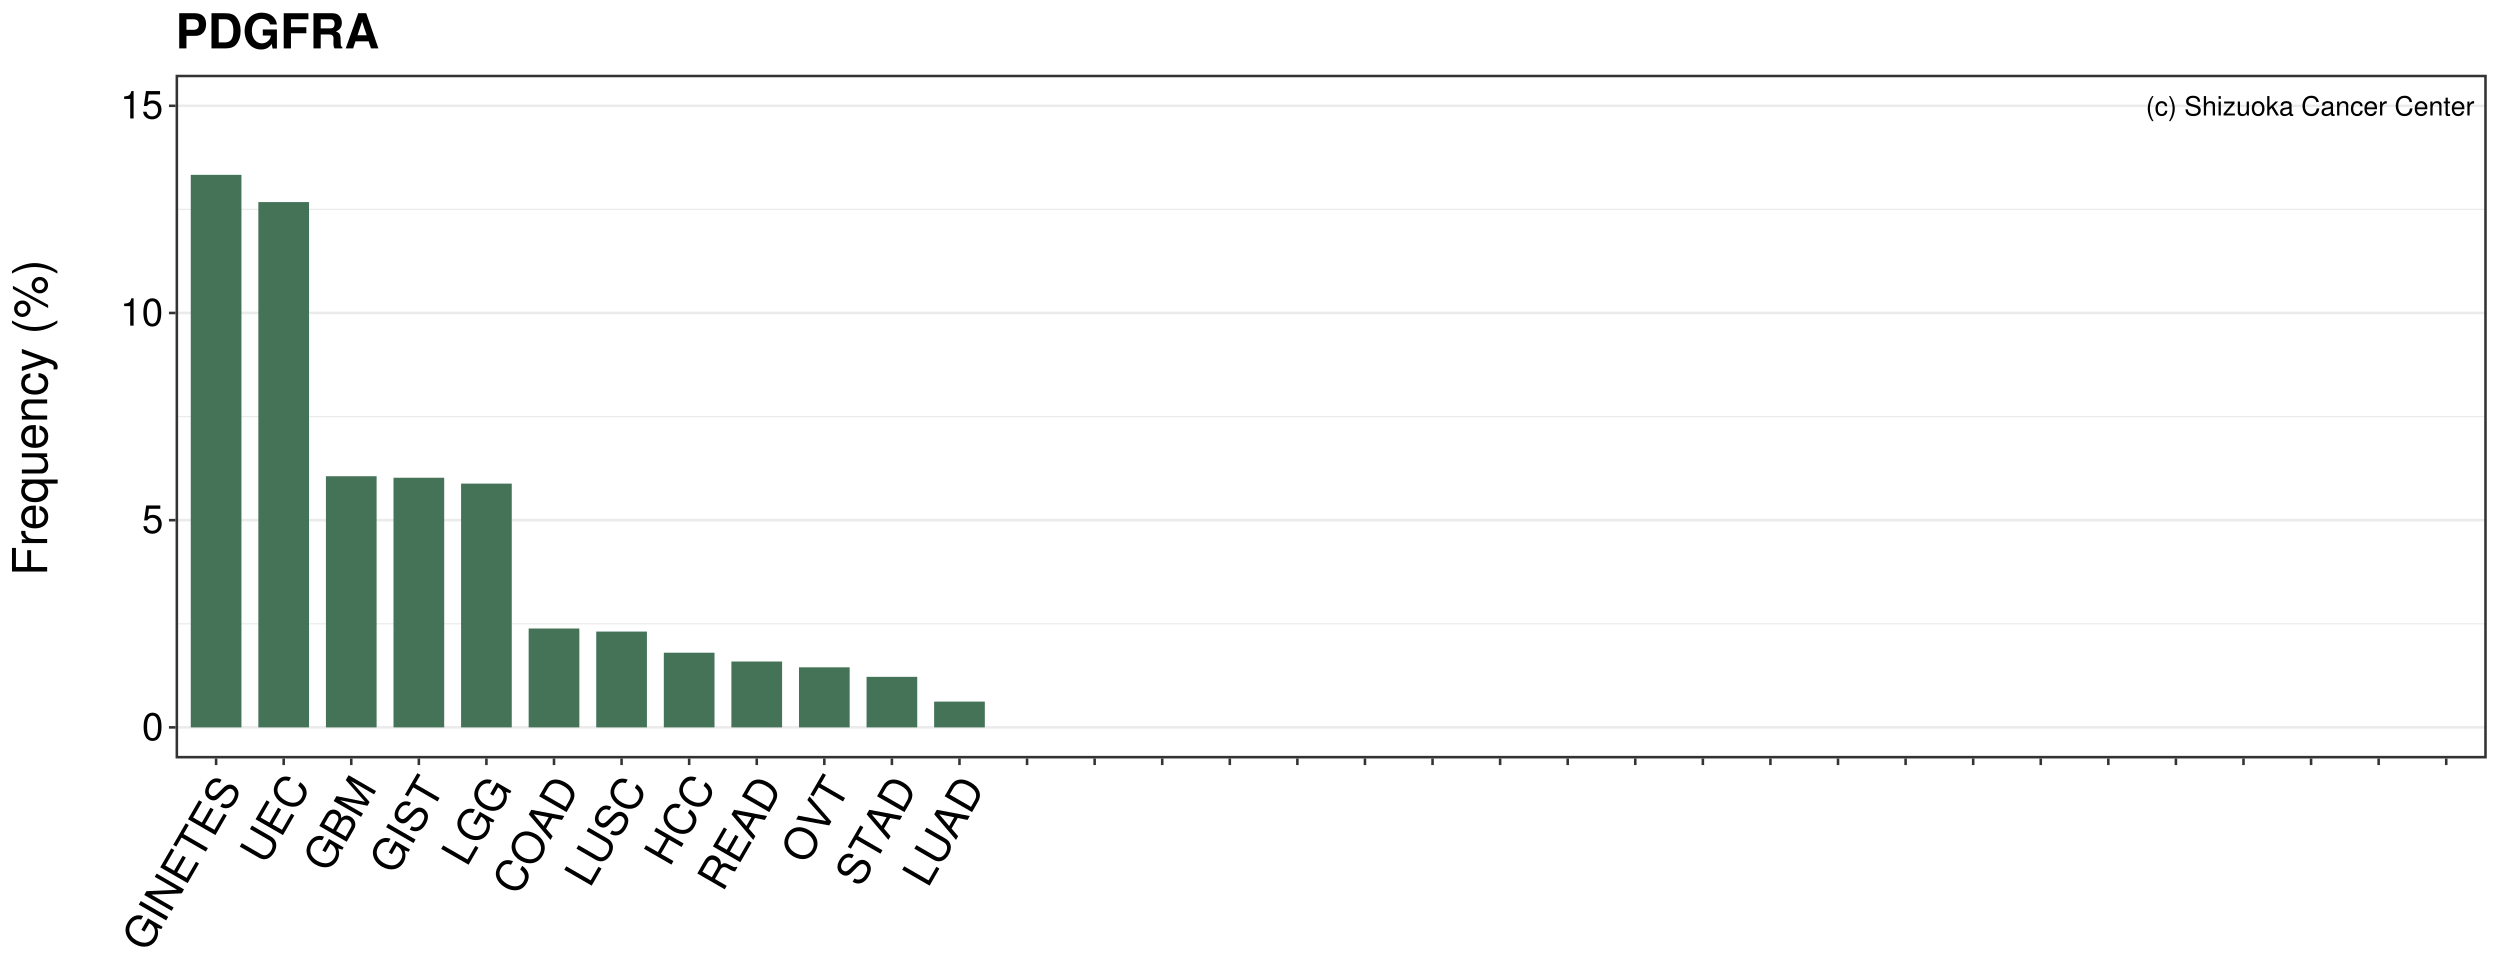 <?xml version="1.0" encoding="UTF-8"?>
<svg xmlns="http://www.w3.org/2000/svg" xmlns:xlink="http://www.w3.org/1999/xlink" width="1036pt" height="403pt" viewBox="0 0 1036 403" version="1.1">
<defs>
<g>
<symbol overflow="visible" id="glyph0-0">
<path style="stroke:none;" d=""/>
</symbol>
<symbol overflow="visible" id="glyph0-1">
<path style="stroke:none;" d="M 2.609 -8.047 C 1.5 -6.609 0.812 -4.594 0.812 -2.859 C 0.812 -1.109 1.5 0.891 2.609 2.344 L 3.219 2.344 C 2.25 0.766 1.703 -1.094 1.703 -2.859 C 1.703 -4.625 2.25 -6.484 3.219 -8.047 Z M 2.609 -8.047 "/>
</symbol>
<symbol overflow="visible" id="glyph0-2">
<path style="stroke:none;" d="M 5.203 -3.844 C 5.156 -4.406 5.031 -4.766 4.812 -5.094 C 4.422 -5.641 3.719 -5.953 2.922 -5.953 C 1.359 -5.953 0.344 -4.719 0.344 -2.797 C 0.344 -0.922 1.344 0.25 2.906 0.25 C 4.281 0.25 5.156 -0.578 5.266 -1.984 L 4.344 -1.984 C 4.188 -1.062 3.719 -0.594 2.922 -0.594 C 1.906 -0.594 1.297 -1.422 1.297 -2.797 C 1.297 -4.234 1.906 -5.109 2.906 -5.109 C 3.672 -5.109 4.172 -4.656 4.281 -3.844 Z M 5.203 -3.844 "/>
</symbol>
<symbol overflow="visible" id="glyph0-3">
<path style="stroke:none;" d="M 1.031 2.344 C 2.125 0.891 2.828 -1.109 2.828 -2.844 C 2.828 -4.594 2.125 -6.609 1.031 -8.047 L 0.422 -8.047 C 1.391 -6.469 1.938 -4.625 1.938 -2.844 C 1.938 -1.094 1.391 0.766 0.422 2.344 Z M 1.031 2.344 "/>
</symbol>
<symbol overflow="visible" id="glyph0-4">
<path style="stroke:none;" d=""/>
</symbol>
<symbol overflow="visible" id="glyph0-5">
<path style="stroke:none;" d="M 6.578 -5.688 C 6.578 -7.266 5.484 -8.188 3.641 -8.188 C 1.859 -8.188 0.766 -7.281 0.766 -5.828 C 0.766 -4.844 1.297 -4.219 2.359 -3.938 L 4.359 -3.406 C 5.375 -3.141 5.828 -2.734 5.828 -2.109 C 5.828 -1.672 5.594 -1.234 5.266 -1 C 4.938 -0.766 4.438 -0.656 3.781 -0.656 C 2.906 -0.656 2.312 -0.859 1.922 -1.328 C 1.625 -1.672 1.484 -2.062 1.5 -2.562 L 0.531 -2.562 C 0.547 -1.828 0.688 -1.344 1 -0.891 C 1.562 -0.141 2.484 0.25 3.719 0.25 C 4.672 0.25 5.453 0.031 5.969 -0.359 C 6.516 -0.797 6.859 -1.516 6.859 -2.203 C 6.859 -3.203 6.234 -3.938 5.141 -4.234 L 3.125 -4.766 C 2.156 -5.031 1.797 -5.344 1.797 -5.969 C 1.797 -6.781 2.516 -7.328 3.594 -7.328 C 4.875 -7.328 5.594 -6.734 5.609 -5.688 Z M 6.578 -5.688 "/>
</symbol>
<symbol overflow="visible" id="glyph0-6">
<path style="stroke:none;" d="M 0.766 -8.047 L 0.766 0 L 1.688 0 L 1.688 -3.188 C 1.688 -4.375 2.312 -5.141 3.266 -5.141 C 3.562 -5.141 3.859 -5.047 4.078 -4.875 C 4.344 -4.688 4.453 -4.422 4.453 -4.016 L 4.453 0 L 5.375 0 L 5.375 -4.375 C 5.375 -5.344 4.672 -5.953 3.547 -5.953 C 2.734 -5.953 2.234 -5.703 1.688 -5 L 1.688 -8.047 Z M 0.766 -8.047 "/>
</symbol>
<symbol overflow="visible" id="glyph0-7">
<path style="stroke:none;" d="M 1.656 -5.781 L 0.734 -5.781 L 0.734 0 L 1.656 0 Z M 1.656 -8.047 L 0.734 -8.047 L 0.734 -6.891 L 1.656 -6.891 Z M 1.656 -8.047 "/>
</symbol>
<symbol overflow="visible" id="glyph0-8">
<path style="stroke:none;" d="M 4.891 -5.781 L 0.578 -5.781 L 0.578 -4.984 L 3.797 -4.984 L 0.344 -0.828 L 0.344 0 L 5.047 0 L 5.047 -0.812 L 1.453 -0.812 L 4.891 -4.969 Z M 4.891 -5.781 "/>
</symbol>
<symbol overflow="visible" id="glyph0-9">
<path style="stroke:none;" d="M 5.328 0 L 5.328 -5.781 L 4.406 -5.781 L 4.406 -2.5 C 4.406 -1.328 3.797 -0.547 2.828 -0.547 C 2.094 -0.547 1.641 -1 1.641 -1.688 L 1.641 -5.781 L 0.719 -5.781 L 0.719 -1.328 C 0.719 -0.359 1.438 0.25 2.562 0.25 C 3.406 0.25 3.953 -0.047 4.5 -0.812 L 4.5 0 Z M 5.328 0 "/>
</symbol>
<symbol overflow="visible" id="glyph0-10">
<path style="stroke:none;" d="M 3 -5.953 C 1.375 -5.953 0.391 -4.797 0.391 -2.844 C 0.391 -0.906 1.375 0.25 3.016 0.25 C 4.641 0.25 5.641 -0.906 5.641 -2.812 C 5.641 -4.812 4.672 -5.953 3 -5.953 Z M 3.016 -5.109 C 4.047 -5.109 4.672 -4.25 4.672 -2.812 C 4.672 -1.453 4.031 -0.594 3.016 -0.594 C 1.984 -0.594 1.359 -1.453 1.359 -2.844 C 1.359 -4.234 1.984 -5.109 3.016 -5.109 Z M 3.016 -5.109 "/>
</symbol>
<symbol overflow="visible" id="glyph0-11">
<path style="stroke:none;" d="M 1.562 -8.047 L 0.641 -8.047 L 0.641 0 L 1.562 0 L 1.562 -2.25 L 2.453 -3.141 L 4.406 0 L 5.547 0 L 3.188 -3.797 L 5.188 -5.781 L 4.016 -5.781 L 1.562 -3.344 Z M 1.562 -8.047 "/>
</symbol>
<symbol overflow="visible" id="glyph0-12">
<path style="stroke:none;" d="M 5.906 -0.547 C 5.812 -0.516 5.766 -0.516 5.719 -0.516 C 5.391 -0.516 5.219 -0.688 5.219 -0.969 L 5.219 -4.375 C 5.219 -5.406 4.469 -5.953 3.031 -5.953 C 2.203 -5.953 1.5 -5.719 1.109 -5.281 C 0.844 -4.984 0.734 -4.656 0.719 -4.078 L 1.641 -4.078 C 1.719 -4.781 2.141 -5.109 3 -5.109 C 3.828 -5.109 4.297 -4.797 4.297 -4.234 L 4.297 -4 C 4.297 -3.609 4.062 -3.453 3.344 -3.359 C 2.031 -3.188 1.828 -3.141 1.484 -3 C 0.812 -2.734 0.469 -2.203 0.469 -1.453 C 0.469 -0.406 1.188 0.25 2.359 0.25 C 3.094 0.25 3.672 0 4.328 -0.594 C 4.391 -0.016 4.688 0.25 5.281 0.25 C 5.469 0.25 5.609 0.234 5.906 0.156 Z M 4.297 -1.828 C 4.297 -1.516 4.203 -1.328 3.938 -1.078 C 3.562 -0.734 3.109 -0.547 2.562 -0.547 C 1.844 -0.547 1.422 -0.891 1.422 -1.484 C 1.422 -2.094 1.828 -2.391 2.812 -2.547 C 3.797 -2.672 3.984 -2.719 4.297 -2.859 Z M 4.297 -1.828 "/>
</symbol>
<symbol overflow="visible" id="glyph0-13">
<path style="stroke:none;" d="M 7.312 -5.562 C 7 -7.328 5.969 -8.188 4.203 -8.188 C 3.125 -8.188 2.25 -7.844 1.656 -7.188 C 0.922 -6.391 0.531 -5.234 0.531 -3.938 C 0.531 -2.609 0.938 -1.469 1.703 -0.688 C 2.312 -0.047 3.109 0.25 4.172 0.25 C 6.125 0.25 7.234 -0.812 7.484 -2.938 L 6.422 -2.938 C 6.328 -2.391 6.219 -2.016 6.047 -1.688 C 5.719 -1.031 5.031 -0.656 4.172 -0.656 C 2.578 -0.656 1.562 -1.938 1.562 -3.938 C 1.562 -6.016 2.531 -7.281 4.094 -7.281 C 4.734 -7.281 5.344 -7.078 5.672 -6.766 C 5.969 -6.5 6.141 -6.156 6.266 -5.562 Z M 7.312 -5.562 "/>
</symbol>
<symbol overflow="visible" id="glyph0-14">
<path style="stroke:none;" d="M 0.766 -5.781 L 0.766 0 L 1.703 0 L 1.703 -3.188 C 1.703 -4.375 2.312 -5.141 3.266 -5.141 C 4 -5.141 4.469 -4.703 4.469 -4.016 L 4.469 0 L 5.375 0 L 5.375 -4.375 C 5.375 -5.328 4.656 -5.953 3.547 -5.953 C 2.688 -5.953 2.125 -5.625 1.625 -4.812 L 1.625 -5.781 Z M 0.766 -5.781 "/>
</symbol>
<symbol overflow="visible" id="glyph0-15">
<path style="stroke:none;" d="M 5.672 -2.578 C 5.672 -3.469 5.594 -4 5.438 -4.438 C 5.062 -5.375 4.172 -5.953 3.094 -5.953 C 1.484 -5.953 0.438 -4.719 0.438 -2.812 C 0.438 -0.922 1.453 0.25 3.078 0.25 C 4.391 0.25 5.312 -0.5 5.547 -1.75 L 4.625 -1.75 C 4.359 -1 3.844 -0.594 3.109 -0.594 C 2.516 -0.594 2.016 -0.859 1.719 -1.344 C 1.484 -1.672 1.406 -2.016 1.406 -2.578 Z M 1.422 -3.344 C 1.5 -4.406 2.156 -5.109 3.078 -5.109 C 3.984 -5.109 4.688 -4.359 4.688 -3.406 C 4.688 -3.375 4.688 -3.359 4.672 -3.344 Z M 1.422 -3.344 "/>
</symbol>
<symbol overflow="visible" id="glyph0-16">
<path style="stroke:none;" d="M 0.766 -5.781 L 0.766 0 L 1.688 0 L 1.688 -3 C 1.688 -3.828 1.906 -4.375 2.344 -4.688 C 2.625 -4.906 2.906 -4.969 3.547 -4.984 L 3.547 -5.922 C 3.391 -5.938 3.312 -5.953 3.188 -5.953 C 2.594 -5.953 2.141 -5.594 1.609 -4.734 L 1.609 -5.781 Z M 0.766 -5.781 "/>
</symbol>
<symbol overflow="visible" id="glyph0-17">
<path style="stroke:none;" d="M 2.812 -5.781 L 1.859 -5.781 L 1.859 -7.375 L 0.938 -7.375 L 0.938 -5.781 L 0.156 -5.781 L 0.156 -5.031 L 0.938 -5.031 L 0.938 -0.656 C 0.938 -0.078 1.344 0.25 2.062 0.25 C 2.281 0.25 2.5 0.234 2.812 0.172 L 2.812 -0.594 C 2.688 -0.562 2.547 -0.547 2.359 -0.547 C 1.969 -0.547 1.859 -0.656 1.859 -1.078 L 1.859 -5.031 L 2.812 -5.031 Z M 2.812 -5.781 "/>
</symbol>
<symbol overflow="visible" id="glyph1-0">
<path style="stroke:none;" d=""/>
</symbol>
<symbol overflow="visible" id="glyph1-1">
<path style="stroke:none;" d="M 4.406 -11.344 C 3.344 -11.344 2.391 -10.875 1.797 -10.094 C 1.062 -9.109 0.688 -7.578 0.688 -5.484 C 0.688 -1.656 1.969 0.375 4.406 0.375 C 6.797 0.375 8.109 -1.656 8.109 -5.391 C 8.109 -7.594 7.766 -9.078 7.016 -10.094 C 6.422 -10.891 5.469 -11.344 4.406 -11.344 Z M 4.406 -10.094 C 5.922 -10.094 6.672 -8.562 6.672 -5.516 C 6.672 -2.297 5.938 -0.797 4.375 -0.797 C 2.875 -0.797 2.125 -2.375 2.125 -5.469 C 2.125 -8.578 2.875 -10.094 4.406 -10.094 Z M 4.406 -10.094 "/>
</symbol>
<symbol overflow="visible" id="glyph1-2">
<path style="stroke:none;" d="M 7.609 -11.344 L 1.766 -11.344 L 0.906 -5.172 L 2.203 -5.172 C 2.859 -5.953 3.406 -6.219 4.281 -6.219 C 5.812 -6.219 6.766 -5.188 6.766 -3.5 C 6.766 -1.875 5.828 -0.875 4.281 -0.875 C 3.062 -0.875 2.297 -1.5 1.969 -2.781 L 0.562 -2.781 C 0.75 -1.859 0.906 -1.406 1.25 -0.984 C 1.891 -0.125 3.047 0.375 4.312 0.375 C 6.609 0.375 8.203 -1.297 8.203 -3.703 C 8.203 -5.938 6.719 -7.469 4.547 -7.469 C 3.75 -7.469 3.109 -7.266 2.453 -6.781 L 2.891 -9.953 L 7.609 -9.953 Z M 7.609 -11.344 "/>
</symbol>
<symbol overflow="visible" id="glyph1-3">
<path style="stroke:none;" d="M 4.141 -8.078 L 4.141 0 L 5.547 0 L 5.547 -11.344 L 4.625 -11.344 C 4.125 -9.594 3.812 -9.359 1.625 -9.094 L 1.625 -8.078 Z M 4.141 -8.078 "/>
</symbol>
<symbol overflow="visible" id="glyph2-0">
<path style="stroke:none;" d=""/>
</symbol>
<symbol overflow="visible" id="glyph2-1">
<path style="stroke:none;" d="M 0.375 -14.531 L -2.359 -9.781 L -1.062 -9.047 L 0.922 -12.5 L 1.234 -12.312 C 3.266 -11.141 3.859 -8.812 2.656 -6.734 C 2 -5.578 0.969 -4.781 -0.125 -4.547 C -1.375 -4.25 -3 -4.594 -4.406 -5.406 C -7.203 -7.016 -8.109 -9.656 -6.719 -12.062 C -5.719 -13.797 -4.109 -14.531 -2.484 -14 L -1.625 -15.469 C -4.172 -16.391 -6.516 -15.406 -8.016 -12.812 C -8.812 -11.422 -9.094 -10.094 -8.859 -8.797 C -8.531 -6.844 -7.203 -5.078 -5.156 -3.906 C -1.656 -1.891 2 -2.625 3.766 -5.688 C 4.656 -7.234 4.797 -8.797 4.188 -10.609 L 5.922 -10.094 L 6.453 -11.016 Z M 0.375 -14.531 "/>
</symbol>
<symbol overflow="visible" id="glyph2-2">
<path style="stroke:none;" d="M -9.609 -9.578 L -10.453 -8.125 L 0.906 -1.562 L 1.75 -3.016 Z M -9.609 -9.578 "/>
</symbol>
<symbol overflow="visible" id="glyph2-3">
<path style="stroke:none;" d="M -5.547 -16.625 L -6.328 -15.266 L 2.969 -9.906 L -9.766 -9.328 L -10.672 -7.75 L 0.688 -1.188 L 1.484 -2.562 L -7.734 -7.891 L 4.875 -8.438 L 5.812 -10.062 Z M -5.547 -16.625 "/>
</symbol>
<symbol overflow="visible" id="glyph2-4">
<path style="stroke:none;" d="M -3.516 -5.844 L 0.047 -12.016 L -1.234 -12.766 L -4.797 -6.594 L -8.422 -8.688 L -4.719 -15.094 L -6 -15.828 L -10.547 -7.969 L 0.812 -1.406 L 5.516 -9.547 L 4.25 -10.281 L 0.391 -3.594 Z M -3.516 -5.844 "/>
</symbol>
<symbol overflow="visible" id="glyph2-5">
<path style="stroke:none;" d="M -6.891 -11.344 L -4.734 -15.062 L -6.016 -15.797 L -11.172 -6.891 L -9.891 -6.156 L -7.719 -9.906 L 2.359 -4.078 L 3.188 -5.516 Z M -6.891 -11.344 "/>
</symbol>
<symbol overflow="visible" id="glyph2-6">
<path style="stroke:none;" d="M -2.656 -13.938 C -4.891 -15.188 -7.078 -14.422 -8.594 -11.797 C -10.031 -9.312 -9.625 -7.031 -7.578 -5.844 C -6.188 -5.047 -4.891 -5.266 -3.641 -6.531 L -1.266 -8.922 C -0.062 -10.141 0.875 -10.469 1.766 -9.953 C 2.375 -9.609 2.812 -8.922 2.875 -8.234 C 2.938 -7.609 2.688 -6.781 2.156 -5.859 C 1.453 -4.625 0.672 -3.969 -0.312 -3.781 C -1.047 -3.656 -1.688 -3.797 -2.375 -4.219 L -3.172 -2.844 C -2.141 -2.234 -1.312 -2.047 -0.438 -2.156 C 1.062 -2.312 2.391 -3.297 3.391 -5.031 C 4.172 -6.391 4.5 -7.672 4.359 -8.734 C 4.188 -9.859 3.453 -10.906 2.484 -11.469 C 1.078 -12.281 -0.453 -12.016 -1.766 -10.719 L -4.188 -8.297 C -5.344 -7.156 -6.078 -6.906 -6.953 -7.406 C -8.094 -8.078 -8.281 -9.531 -7.406 -11.062 C -6.359 -12.859 -4.953 -13.406 -3.453 -12.562 Z M -2.656 -13.938 "/>
</symbol>
<symbol overflow="visible" id="glyph2-7">
<path style="stroke:none;" d="M -6.391 -15.172 L 1.578 -10.562 C 3.109 -9.688 3.406 -8.031 2.359 -6.203 C 1.875 -5.359 1.266 -4.797 0.562 -4.469 C -0.188 -4.172 -0.922 -4.25 -1.781 -4.734 L -9.75 -9.344 L -10.594 -7.891 L -2.625 -3.281 C -0.297 -1.953 2.078 -2.781 3.641 -5.469 C 5.172 -8.125 4.703 -10.688 2.422 -12 L -5.547 -16.609 Z M -6.391 -15.172 "/>
</symbol>
<symbol overflow="visible" id="glyph2-8">
<path style="stroke:none;" d="M -1.859 -14.859 C -4.641 -15.828 -6.688 -15.109 -8.125 -12.609 C -9.016 -11.078 -9.219 -9.578 -8.781 -8.203 C -8.25 -6.516 -6.953 -5.016 -5.109 -3.953 C -3.25 -2.875 -1.297 -2.531 0.438 -2.953 C 1.828 -3.328 2.906 -4.188 3.75 -5.672 C 5.359 -8.438 4.766 -10.875 1.953 -12.938 L 1.094 -11.438 C 1.781 -10.891 2.234 -10.422 2.562 -9.906 C 3.219 -8.922 3.188 -7.641 2.484 -6.422 C 1.172 -4.156 -1.469 -3.766 -4.297 -5.406 C -7.219 -7.094 -8.203 -9.516 -6.938 -11.703 C -6.406 -12.625 -5.625 -13.312 -4.922 -13.531 C -4.281 -13.734 -3.672 -13.688 -2.719 -13.375 Z M -1.859 -14.859 "/>
</symbol>
<symbol overflow="visible" id="glyph2-9">
<path style="stroke:none;" d="M 0.719 -1.234 L 3.672 -6.359 C 4.297 -7.438 4.453 -8.406 4.156 -9.391 C 3.891 -10.297 3.25 -11.078 2.359 -11.594 C 1 -12.391 -0.188 -12.234 -1.609 -11.094 C -1.469 -12.422 -2 -13.453 -3.156 -14.125 C -3.984 -14.594 -4.906 -14.703 -5.766 -14.422 C -6.656 -14.141 -7.344 -13.5 -7.984 -12.406 L -10.641 -7.797 Z M -4.922 -6.406 L -8.531 -8.5 L -6.906 -11.328 C -6.438 -12.125 -6.062 -12.516 -5.547 -12.734 C -5 -12.953 -4.422 -12.906 -3.797 -12.547 C -3.188 -12.203 -2.828 -11.703 -2.75 -11.109 C -2.672 -10.547 -2.828 -10.031 -3.297 -9.234 Z M 0.281 -3.406 L -3.656 -5.672 L -1.609 -9.219 C -1.203 -9.922 -0.75 -10.297 -0.172 -10.406 C 0.375 -10.562 1 -10.453 1.562 -10.125 C 2.109 -9.812 2.5 -9.344 2.641 -8.781 C 2.812 -8.234 2.734 -7.656 2.328 -6.953 Z M 0.281 -3.406 "/>
</symbol>
<symbol overflow="visible" id="glyph2-10">
<path style="stroke:none;" d="M 4.219 -7.297 L -3.469 -15.984 L 6.062 -10.484 L 6.859 -11.859 L -4.5 -18.422 L -5.672 -16.406 L 2.312 -7.391 L -9.516 -9.75 L -10.688 -7.719 L 0.672 -1.156 L 1.469 -2.547 L -8.062 -8.047 L 3.328 -5.766 Z M 4.219 -7.297 "/>
</symbol>
<symbol overflow="visible" id="glyph2-11">
<path style="stroke:none;" d="M -9.797 -9.25 L -10.641 -7.812 L 0.719 -1.25 L 4.797 -8.312 L 3.531 -9.047 L 0.297 -3.422 Z M -9.797 -9.25 "/>
</symbol>
<symbol overflow="visible" id="glyph2-12">
<path style="stroke:none;" d="M -8.062 -12.734 C -9.938 -9.469 -8.797 -5.875 -5.266 -3.828 C -1.703 -1.781 1.984 -2.594 3.875 -5.875 C 4.672 -7.25 4.953 -8.734 4.703 -10.094 C 4.391 -11.938 3.031 -13.672 1.188 -14.75 C -2.469 -16.859 -6.125 -16.078 -8.062 -12.734 Z M -6.766 -12 C -5.344 -14.469 -2.562 -14.984 0.312 -13.328 C 3.062 -11.734 3.984 -9.016 2.594 -6.609 C 1.203 -4.203 -1.594 -3.656 -4.422 -5.281 C -7.219 -6.906 -8.141 -9.609 -6.766 -12 Z M -6.766 -12 "/>
</symbol>
<symbol overflow="visible" id="glyph2-13">
<path style="stroke:none;" d="M 0.859 -9.359 L 4.938 -8.547 L 5.875 -10.172 L -7.781 -12.75 L -8.859 -10.875 L 0.156 -0.266 L 1.047 -1.812 L -1.672 -4.969 Z M -0.594 -9.656 L -2.672 -6.047 L -6.781 -10.906 Z M -0.594 -9.656 "/>
</symbol>
<symbol overflow="visible" id="glyph2-14">
<path style="stroke:none;" d="M 0.812 -1.391 L 3.328 -5.766 C 4.984 -8.641 3.844 -11.641 0.312 -13.672 C -3.219 -15.719 -6.359 -15.203 -8.031 -12.328 L -10.547 -7.953 Z M 0.375 -3.578 L -8.438 -8.672 L -6.891 -11.344 C -5.594 -13.594 -3.406 -13.891 -0.5 -12.219 C 2.375 -10.562 3.219 -8.5 1.922 -6.25 Z M 0.375 -3.578 "/>
</symbol>
<symbol overflow="visible" id="glyph2-15">
<path style="stroke:none;" d="M -0.203 -11.578 L 4.969 -8.594 L 5.797 -10.047 L -5.562 -16.609 L -6.391 -15.156 L -1.484 -12.328 L -4.859 -6.484 L -9.766 -9.312 L -10.609 -7.859 L 0.75 -1.297 L 1.594 -2.766 L -3.578 -5.75 Z M -0.203 -11.578 "/>
</symbol>
<symbol overflow="visible" id="glyph2-16">
<path style="stroke:none;" d="M -3.219 -5.719 L -1.047 -9.469 C -0.312 -10.75 0.641 -10.984 2.047 -10.172 L 3.047 -9.578 C 3.75 -9.172 4.516 -8.906 5.094 -8.828 L 6.109 -10.578 L 5.75 -10.781 C 5.062 -10.469 4.594 -10.594 3.062 -11.438 C 1.188 -12.484 0.438 -12.516 -0.781 -11.594 C -0.672 -13.25 -1.172 -14.219 -2.469 -14.969 C -4.422 -16.094 -6.203 -15.484 -7.5 -13.25 L -10.516 -8.016 L 0.844 -1.453 L 1.672 -2.891 Z M -4.5 -6.453 L -8.406 -8.719 L -6.375 -12.234 C -5.906 -13.047 -5.516 -13.438 -5 -13.609 C -4.453 -13.828 -3.828 -13.734 -3.141 -13.328 C -1.797 -12.562 -1.578 -11.516 -2.469 -9.969 Z M -4.5 -6.453 "/>
</symbol>
<symbol overflow="visible" id="glyph2-17">
<path style="stroke:none;" d="M 3.531 -6.109 L -5.547 -16.609 L -6.438 -15.078 L 1.344 -6.375 L -10.188 -8.594 L -11.078 -7.031 L 2.625 -4.547 Z M 3.531 -6.109 "/>
</symbol>
<symbol overflow="visible" id="glyph3-0">
<path style="stroke:none;" d=""/>
</symbol>
<symbol overflow="visible" id="glyph3-1">
<path style="stroke:none;" d="M -6.641 -3.656 L -6.641 -10.625 L -8.281 -10.625 L -8.281 -3.656 L -12.938 -3.656 L -12.938 -11.578 L -14.578 -11.578 L -14.578 -1.797 L 0 -1.797 L 0 -3.656 Z M -6.641 -3.656 "/>
</symbol>
<symbol overflow="visible" id="glyph3-2">
<path style="stroke:none;" d="M -10.484 -1.375 L 0 -1.375 L 0 -3.062 L -5.438 -3.062 C -6.938 -3.062 -7.922 -3.438 -8.5 -4.234 C -8.875 -4.766 -9 -5.266 -9.016 -6.422 L -10.719 -6.422 C -10.766 -6.141 -10.781 -6 -10.781 -5.781 C -10.781 -4.703 -10.141 -3.875 -8.578 -2.922 L -10.484 -2.922 Z M -10.484 -1.375 "/>
</symbol>
<symbol overflow="visible" id="glyph3-3">
<path style="stroke:none;" d="M -4.688 -10.266 C -6.281 -10.266 -7.234 -10.141 -8.016 -9.844 C -9.734 -9.156 -10.781 -7.562 -10.781 -5.594 C -10.781 -2.688 -8.547 -0.797 -5.094 -0.797 C -1.656 -0.797 0.453 -2.625 0.453 -5.562 C 0.453 -7.953 -0.906 -9.625 -3.188 -10.047 L -3.188 -8.359 C -1.797 -7.906 -1.078 -6.953 -1.078 -5.625 C -1.078 -4.562 -1.562 -3.656 -2.438 -3.094 C -3.047 -2.703 -3.641 -2.562 -4.688 -2.547 Z M -6.047 -2.578 C -7.984 -2.719 -9.234 -3.906 -9.234 -5.578 C -9.234 -7.219 -7.875 -8.484 -6.156 -8.484 C -6.125 -8.484 -6.078 -8.484 -6.047 -8.453 Z M -6.047 -2.578 "/>
</symbol>
<symbol overflow="visible" id="glyph3-4">
<path style="stroke:none;" d="M 4.359 -9.906 L -10.484 -9.906 L -10.484 -8.422 L -9.078 -8.422 C -10.188 -7.641 -10.781 -6.453 -10.781 -5.078 C -10.781 -2.312 -8.516 -0.516 -5.047 -0.516 C -1.641 -0.516 0.453 -2.234 0.453 -5 C 0.453 -6.453 -0.062 -7.453 -1.203 -8.234 L 4.359 -8.234 Z M -9.219 -5.312 C -9.219 -7.094 -7.625 -8.234 -5.094 -8.234 C -2.703 -8.234 -1.094 -7.078 -1.094 -5.312 C -1.094 -3.484 -2.719 -2.266 -5.156 -2.266 C -7.578 -2.266 -9.219 -3.484 -9.219 -5.312 Z M -9.219 -5.312 "/>
</symbol>
<symbol overflow="visible" id="glyph3-5">
<path style="stroke:none;" d="M 0 -9.641 L -10.484 -9.641 L -10.484 -7.984 L -4.547 -7.984 C -2.406 -7.984 -1 -6.859 -1 -5.125 C -1 -3.797 -1.797 -2.953 -3.062 -2.953 L -10.484 -2.953 L -10.484 -1.297 L -2.406 -1.297 C -0.656 -1.297 0.453 -2.594 0.453 -4.641 C 0.453 -6.188 -0.078 -7.156 -1.453 -8.141 L 0 -8.141 Z M 0 -9.641 "/>
</symbol>
<symbol overflow="visible" id="glyph3-6">
<path style="stroke:none;" d="M -10.484 -1.406 L 0 -1.406 L 0 -3.078 L -5.781 -3.078 C -7.922 -3.078 -9.312 -4.203 -9.312 -5.922 C -9.312 -7.234 -8.516 -8.078 -7.266 -8.078 L 0 -8.078 L 0 -9.734 L -7.922 -9.734 C -9.656 -9.734 -10.781 -8.438 -10.781 -6.422 C -10.781 -4.859 -10.188 -3.859 -8.719 -2.938 L -10.484 -2.938 Z M -10.484 -1.406 "/>
</symbol>
<symbol overflow="visible" id="glyph3-7">
<path style="stroke:none;" d="M -6.953 -9.422 C -7.984 -9.344 -8.641 -9.125 -9.219 -8.719 C -10.203 -8 -10.781 -6.734 -10.781 -5.281 C -10.781 -2.453 -8.547 -0.625 -5.062 -0.625 C -1.688 -0.625 0.453 -2.422 0.453 -5.266 C 0.453 -7.766 -1.047 -9.344 -3.594 -9.547 L -3.594 -7.859 C -1.922 -7.578 -1.078 -6.719 -1.078 -5.297 C -1.078 -3.453 -2.578 -2.359 -5.062 -2.359 C -7.688 -2.359 -9.234 -3.438 -9.234 -5.266 C -9.234 -6.656 -8.422 -7.547 -6.953 -7.734 Z M -6.953 -9.422 "/>
</symbol>
<symbol overflow="visible" id="glyph3-8">
<path style="stroke:none;" d="M -10.484 -7.766 L -2.312 -4.859 L -10.484 -2.188 L -10.484 -0.406 L 0.047 -3.938 L 1.703 -3.297 C 2.438 -3.047 2.719 -2.656 2.719 -1.953 C 2.719 -1.719 2.688 -1.438 2.594 -1.078 L 4.094 -1.078 C 4.281 -1.422 4.359 -1.766 4.359 -2.203 C 4.359 -2.734 4.188 -3.312 3.859 -3.766 C 3.484 -4.281 3.047 -4.578 2.203 -4.906 L -10.484 -9.562 Z M -10.484 -7.766 "/>
</symbol>
<symbol overflow="visible" id="glyph3-9">
<path style="stroke:none;" d=""/>
</symbol>
<symbol overflow="visible" id="glyph3-10">
<path style="stroke:none;" d="M -14.578 -4.719 C -11.953 -2.719 -8.312 -1.453 -5.188 -1.453 C -2.016 -1.453 1.625 -2.719 4.234 -4.719 L 4.234 -5.812 C 1.375 -4.062 -1.984 -3.078 -5.188 -3.078 C -8.359 -3.078 -11.734 -4.062 -14.578 -5.812 Z M -14.578 -4.719 "/>
</symbol>
<symbol overflow="visible" id="glyph3-11">
<path style="stroke:none;" d="M -13.703 -3.984 C -13.703 -2.125 -12.156 -0.578 -10.281 -0.578 C -8.406 -0.578 -6.859 -2.125 -6.859 -4 C -6.859 -5.859 -8.406 -7.406 -10.234 -7.406 C -12.188 -7.406 -13.703 -5.906 -13.703 -3.984 Z M -12.297 -3.984 C -12.297 -5.125 -11.406 -6.016 -10.266 -6.016 C -9.156 -6.016 -8.266 -5.094 -8.266 -4 C -8.266 -2.875 -9.188 -1.953 -10.281 -1.953 C -11.406 -1.953 -12.297 -2.875 -12.297 -3.984 Z M -14.188 -12.188 L 0.406 -4.281 L 0.406 -5.594 L -14.188 -13.5 Z M -6.438 -13.766 C -6.438 -11.906 -4.906 -10.359 -3.047 -10.359 C -1.156 -10.359 0.375 -11.906 0.375 -13.781 C 0.375 -15.625 -1.156 -17.188 -3 -17.188 C -4.922 -17.188 -6.438 -15.688 -6.438 -13.766 Z M -5.047 -13.766 C -5.047 -14.906 -4.141 -15.797 -3 -15.797 C -1.922 -15.797 -1.016 -14.875 -1.016 -13.781 C -1.016 -12.656 -1.922 -11.734 -3.047 -11.734 C -4.141 -11.734 -5.047 -12.656 -5.047 -13.766 Z M -5.047 -13.766 "/>
</symbol>
<symbol overflow="visible" id="glyph3-12">
<path style="stroke:none;" d="M 4.234 -1.859 C 1.625 -3.859 -2.016 -5.125 -5.156 -5.125 C -8.312 -5.125 -11.953 -3.859 -14.578 -1.859 L -14.578 -0.766 C -11.719 -2.516 -8.359 -3.5 -5.156 -3.5 C -1.984 -3.5 1.406 -2.516 4.234 -0.766 Z M 4.234 -1.859 "/>
</symbol>
<symbol overflow="visible" id="glyph4-0">
<path style="stroke:none;" d=""/>
</symbol>
<symbol overflow="visible" id="glyph4-1">
<path style="stroke:none;" d="M 4.516 -5.203 L 8.266 -5.203 C 10.938 -5.203 12.656 -7.094 12.656 -10.062 C 12.656 -12.984 11 -14.578 7.953 -14.578 L 1.516 -14.578 L 1.516 0 L 4.516 0 Z M 4.516 -7.703 L 4.516 -12.078 L 7.312 -12.078 C 8.922 -12.078 9.656 -11.375 9.656 -9.875 C 9.656 -8.406 8.922 -7.703 7.312 -7.703 Z M 4.516 -7.703 "/>
</symbol>
<symbol overflow="visible" id="glyph4-2">
<path style="stroke:none;" d="M 1.547 0 L 7.234 0 C 9.453 0 10.859 -0.516 11.844 -1.703 C 13 -3.062 13.625 -5.047 13.625 -7.297 C 13.625 -9.547 13 -11.516 11.844 -12.906 C 10.859 -14.078 9.484 -14.578 7.234 -14.578 L 1.547 -14.578 Z M 4.547 -2.5 L 4.547 -12.078 L 7.234 -12.078 C 9.5 -12.078 10.625 -10.5 10.625 -7.281 C 10.625 -4.078 9.5 -2.5 7.234 -2.5 Z M 4.547 -2.5 "/>
</symbol>
<symbol overflow="visible" id="glyph4-3">
<path style="stroke:none;" d="M 14.219 -7.844 L 8.375 -7.844 L 8.375 -5.344 L 11.703 -5.344 C 11.625 -4.516 11.422 -4.016 10.984 -3.5 C 10.266 -2.625 9.156 -2.094 8 -2.094 C 5.578 -2.094 3.844 -4.219 3.844 -7.219 C 3.844 -10.359 5.375 -12.266 7.922 -12.266 C 8.953 -12.266 9.844 -11.953 10.5 -11.375 C 10.922 -11.016 11.141 -10.688 11.406 -9.922 L 14.219 -9.922 C 13.859 -12.922 11.422 -14.812 7.906 -14.812 C 3.703 -14.812 0.844 -11.719 0.844 -7.188 C 0.844 -2.766 3.719 0.453 7.656 0.453 C 9.625 0.453 10.938 -0.234 12.062 -1.875 L 12.422 0.047 L 14.219 0.047 Z M 14.219 -7.844 "/>
</symbol>
<symbol overflow="visible" id="glyph4-4">
<path style="stroke:none;" d="M 4.484 -6.281 L 10.859 -6.281 L 10.859 -8.781 L 4.484 -8.781 L 4.484 -12.078 L 11.719 -12.078 L 11.719 -14.578 L 1.484 -14.578 L 1.484 0 L 4.484 0 Z M 4.484 -6.281 "/>
</symbol>
<symbol overflow="visible" id="glyph4-5">
<path style="stroke:none;" d="M 4.594 -5.781 L 8.047 -5.781 C 9.344 -5.781 9.906 -5.266 9.906 -4.047 C 9.906 -3.922 9.906 -3.719 9.875 -3.453 C 9.859 -3.078 9.859 -2.719 9.859 -2.5 C 9.859 -1.141 9.938 -0.703 10.312 0 L 13.547 0 L 13.547 -0.547 C 13.078 -0.797 12.906 -1.094 12.906 -1.734 C 12.812 -6.047 12.734 -6.234 10.875 -7.047 C 12.516 -7.688 13.344 -8.859 13.344 -10.641 C 13.344 -11.797 12.938 -12.859 12.234 -13.578 C 11.578 -14.266 10.656 -14.578 9.422 -14.578 L 1.594 -14.578 L 1.594 0 L 4.594 0 Z M 4.594 -8.281 L 4.594 -12.078 L 8.219 -12.078 C 9.078 -12.078 9.438 -12 9.797 -11.703 C 10.156 -11.406 10.344 -10.906 10.344 -10.219 C 10.344 -9.516 10.141 -8.953 9.797 -8.656 C 9.484 -8.375 9.078 -8.281 8.219 -8.281 Z M 4.594 -8.281 "/>
</symbol>
<symbol overflow="visible" id="glyph4-6">
<path style="stroke:none;" d="M 10.016 -2.938 L 10.984 0 L 14.062 0 L 9.016 -14.578 L 5.703 -14.578 L 0.516 0 L 3.578 0 L 4.562 -2.938 Z M 9.203 -5.438 L 5.406 -5.438 L 7.297 -11.141 Z M 9.203 -5.438 "/>
</symbol>
</g>
<clipPath id="clip1">
  <path d="M 72.75 30.957 L 1030.52 30.957 L 1030.52 314.305 L 72.75 314.305 Z M 72.75 30.957 "/>
</clipPath>
<clipPath id="clip2">
  <path d="M 72.75 258 L 1030.52 258 L 1030.52 259 L 72.75 259 Z M 72.75 258 "/>
</clipPath>
<clipPath id="clip3">
  <path d="M 72.75 172 L 1030.52 172 L 1030.52 173 L 72.75 173 Z M 72.75 172 "/>
</clipPath>
<clipPath id="clip4">
  <path d="M 72.75 86 L 1030.52 86 L 1030.52 88 L 72.75 88 Z M 72.75 86 "/>
</clipPath>
<clipPath id="clip5">
  <path d="M 72.75 300 L 1030.52 300 L 1030.52 302 L 72.75 302 Z M 72.75 300 "/>
</clipPath>
<clipPath id="clip6">
  <path d="M 72.75 215 L 1030.52 215 L 1030.52 217 L 72.75 217 Z M 72.75 215 "/>
</clipPath>
<clipPath id="clip7">
  <path d="M 72.75 129 L 1030.52 129 L 1030.52 131 L 72.75 131 Z M 72.75 129 "/>
</clipPath>
<clipPath id="clip8">
  <path d="M 72.75 43 L 1030.52 43 L 1030.52 45 L 72.75 45 Z M 72.75 43 "/>
</clipPath>
<clipPath id="clip9">
  <path d="M 72.75 30.957 L 1030.52 30.957 L 1030.52 314.305 L 72.75 314.305 Z M 72.75 30.957 "/>
</clipPath>
</defs>
<g id="surface1596">
<rect x="0" y="0" width="1036" height="403" style="fill:rgb(100%,100%,100%);fill-opacity:1;stroke:none;"/>
<rect x="0" y="0" width="1036" height="403" style="fill:rgb(100%,100%,100%);fill-opacity:1;stroke:none;"/>
<path style="fill:none;stroke-width:1.067;stroke-linecap:round;stroke-linejoin:round;stroke:rgb(100%,100%,100%);stroke-opacity:1;stroke-miterlimit:10;" d="M 0 403 L 1036 403 L 1036 0 L 0 0 Z M 0 403 "/>
<g clip-path="url(#clip1)" clip-rule="nonzero">
<path style=" stroke:none;fill-rule:nonzero;fill:rgb(100%,100%,100%);fill-opacity:1;" d="M 72.75 314.309 L 1030.52 314.309 L 1030.52 30.961 L 72.75 30.961 Z M 72.75 314.309 "/>
</g>
<g clip-path="url(#clip2)" clip-rule="nonzero">
<path style="fill:none;stroke-width:0.533;stroke-linecap:butt;stroke-linejoin:round;stroke:rgb(92.157%,92.157%,92.157%);stroke-opacity:1;stroke-miterlimit:10;" d="M 72.75 258.496 L 1030.52 258.496 "/>
</g>
<g clip-path="url(#clip3)" clip-rule="nonzero">
<path style="fill:none;stroke-width:0.533;stroke-linecap:butt;stroke-linejoin:round;stroke:rgb(92.157%,92.157%,92.157%);stroke-opacity:1;stroke-miterlimit:10;" d="M 72.75 172.633 L 1030.52 172.633 "/>
</g>
<g clip-path="url(#clip4)" clip-rule="nonzero">
<path style="fill:none;stroke-width:0.533;stroke-linecap:butt;stroke-linejoin:round;stroke:rgb(92.157%,92.157%,92.157%);stroke-opacity:1;stroke-miterlimit:10;" d="M 72.75 86.77 L 1030.52 86.77 "/>
</g>
<g clip-path="url(#clip5)" clip-rule="nonzero">
<path style="fill:none;stroke-width:1.067;stroke-linecap:butt;stroke-linejoin:round;stroke:rgb(92.157%,92.157%,92.157%);stroke-opacity:1;stroke-miterlimit:10;" d="M 72.75 301.426 L 1030.52 301.426 "/>
</g>
<g clip-path="url(#clip6)" clip-rule="nonzero">
<path style="fill:none;stroke-width:1.067;stroke-linecap:butt;stroke-linejoin:round;stroke:rgb(92.157%,92.157%,92.157%);stroke-opacity:1;stroke-miterlimit:10;" d="M 72.75 215.566 L 1030.52 215.566 "/>
</g>
<g clip-path="url(#clip7)" clip-rule="nonzero">
<path style="fill:none;stroke-width:1.067;stroke-linecap:butt;stroke-linejoin:round;stroke:rgb(92.157%,92.157%,92.157%);stroke-opacity:1;stroke-miterlimit:10;" d="M 72.75 129.703 L 1030.52 129.703 "/>
</g>
<g clip-path="url(#clip8)" clip-rule="nonzero">
<path style="fill:none;stroke-width:1.067;stroke-linecap:butt;stroke-linejoin:round;stroke:rgb(92.157%,92.157%,92.157%);stroke-opacity:1;stroke-miterlimit:10;" d="M 72.75 43.84 L 1030.52 43.84 "/>
</g>
<path style=" stroke:none;fill-rule:nonzero;fill:rgb(26.667%,45.098%,34.51%);fill-opacity:1;" d="M 79.051 301.426 L 100.055 301.426 L 100.055 72.457 L 79.051 72.457 Z M 79.051 301.426 "/>
<path style=" stroke:none;fill-rule:nonzero;fill:rgb(26.667%,45.098%,34.51%);fill-opacity:1;" d="M 107.059 301.426 L 128.062 301.426 L 128.062 83.742 L 107.059 83.742 Z M 107.059 301.426 "/>
<path style=" stroke:none;fill-rule:nonzero;fill:rgb(26.667%,45.098%,34.51%);fill-opacity:1;" d="M 135.062 301.426 L 156.066 301.426 L 156.066 197.348 L 135.062 197.348 Z M 135.062 301.426 "/>
<path style=" stroke:none;fill-rule:nonzero;fill:rgb(26.667%,45.098%,34.51%);fill-opacity:1;" d="M 163.066 301.426 L 184.07 301.426 L 184.07 197.977 L 163.066 197.977 Z M 163.066 301.426 "/>
<path style=" stroke:none;fill-rule:nonzero;fill:rgb(26.667%,45.098%,34.51%);fill-opacity:1;" d="M 191.07 301.426 L 212.074 301.426 L 212.074 200.41 L 191.07 200.41 Z M 191.07 301.426 "/>
<path style=" stroke:none;fill-rule:nonzero;fill:rgb(26.667%,45.098%,34.51%);fill-opacity:1;" d="M 219.078 301.426 L 240.082 301.426 L 240.082 260.453 L 219.078 260.453 Z M 219.078 301.426 "/>
<path style=" stroke:none;fill-rule:nonzero;fill:rgb(26.667%,45.098%,34.51%);fill-opacity:1;" d="M 247.082 301.426 L 268.086 301.426 L 268.086 261.719 L 247.082 261.719 Z M 247.082 301.426 "/>
<path style=" stroke:none;fill-rule:nonzero;fill:rgb(26.667%,45.098%,34.51%);fill-opacity:1;" d="M 275.086 301.426 L 296.09 301.426 L 296.09 270.484 L 275.086 270.484 Z M 275.086 301.426 "/>
<path style=" stroke:none;fill-rule:nonzero;fill:rgb(26.667%,45.098%,34.51%);fill-opacity:1;" d="M 303.09 301.426 L 324.094 301.426 L 324.094 274.133 L 303.09 274.133 Z M 303.09 301.426 "/>
<path style=" stroke:none;fill-rule:nonzero;fill:rgb(26.667%,45.098%,34.51%);fill-opacity:1;" d="M 331.098 301.426 L 352.102 301.426 L 352.102 276.539 L 331.098 276.539 Z M 331.098 301.426 "/>
<path style=" stroke:none;fill-rule:nonzero;fill:rgb(26.667%,45.098%,34.51%);fill-opacity:1;" d="M 359.102 301.426 L 380.105 301.426 L 380.105 280.484 L 359.102 280.484 Z M 359.102 301.426 "/>
<path style=" stroke:none;fill-rule:nonzero;fill:rgb(26.667%,45.098%,34.51%);fill-opacity:1;" d="M 387.105 301.426 L 408.109 301.426 L 408.109 290.742 L 387.105 290.742 Z M 387.105 301.426 "/>
<g style="fill:rgb(0%,0%,0%);fill-opacity:1;">
  <use xlink:href="#glyph0-1" x="889.207" y="47.86"/>
  <use xlink:href="#glyph0-2" x="892.883" y="47.86"/>
  <use xlink:href="#glyph0-3" x="898.402" y="47.86"/>
  <use xlink:href="#glyph0-4" x="902.078" y="47.86"/>
  <use xlink:href="#glyph0-5" x="905.147" y="47.86"/>
  <use xlink:href="#glyph0-6" x="912.511" y="47.86"/>
  <use xlink:href="#glyph0-7" x="918.648" y="47.86"/>
  <use xlink:href="#glyph0-8" x="921.099" y="47.86"/>
  <use xlink:href="#glyph0-9" x="926.618" y="47.86"/>
  <use xlink:href="#glyph0-10" x="932.756" y="47.86"/>
  <use xlink:href="#glyph0-11" x="938.894" y="47.86"/>
  <use xlink:href="#glyph0-12" x="944.413" y="47.86"/>
  <use xlink:href="#glyph0-4" x="950.551" y="47.86"/>
  <use xlink:href="#glyph0-13" x="953.62" y="47.86"/>
  <use xlink:href="#glyph0-12" x="961.59" y="47.86"/>
  <use xlink:href="#glyph0-14" x="967.728" y="47.86"/>
  <use xlink:href="#glyph0-2" x="973.865" y="47.86"/>
  <use xlink:href="#glyph0-15" x="979.385" y="47.86"/>
  <use xlink:href="#glyph0-16" x="985.522" y="47.86"/>
  <use xlink:href="#glyph0-4" x="989.198" y="47.86"/>
  <use xlink:href="#glyph0-13" x="992.268" y="47.86"/>
  <use xlink:href="#glyph0-15" x="1000.237" y="47.86"/>
  <use xlink:href="#glyph0-14" x="1006.375" y="47.86"/>
  <use xlink:href="#glyph0-17" x="1012.513" y="47.86"/>
  <use xlink:href="#glyph0-15" x="1015.582" y="47.86"/>
  <use xlink:href="#glyph0-16" x="1021.72" y="47.86"/>
</g>
<g clip-path="url(#clip9)" clip-rule="nonzero">
<path style="fill:none;stroke-width:2.134;stroke-linecap:round;stroke-linejoin:round;stroke:rgb(20%,20%,20%);stroke-opacity:1;stroke-miterlimit:10;" d="M 72.75 314.309 L 1030.52 314.309 L 1030.52 30.961 L 72.75 30.961 Z M 72.75 314.309 "/>
</g>
<g style="fill:rgb(0%,0%,0%);fill-opacity:1;">
  <use xlink:href="#glyph1-1" x="58.82" y="306.674"/>
</g>
<g style="fill:rgb(0%,0%,0%);fill-opacity:1;">
  <use xlink:href="#glyph1-2" x="58.82" y="220.814"/>
</g>
<g style="fill:rgb(0%,0%,0%);fill-opacity:1;">
  <use xlink:href="#glyph1-3" x="49.82" y="134.951"/>
  <use xlink:href="#glyph1-1" x="58.717" y="134.951"/>
</g>
<g style="fill:rgb(0%,0%,0%);fill-opacity:1;">
  <use xlink:href="#glyph1-3" x="49.82" y="49.088"/>
  <use xlink:href="#glyph1-2" x="58.717" y="49.088"/>
</g>
<path style="fill:none;stroke-width:1.067;stroke-linecap:butt;stroke-linejoin:round;stroke:rgb(20%,20%,20%);stroke-opacity:1;stroke-miterlimit:10;" d="M 70.012 301.426 L 72.75 301.426 "/>
<path style="fill:none;stroke-width:1.067;stroke-linecap:butt;stroke-linejoin:round;stroke:rgb(20%,20%,20%);stroke-opacity:1;stroke-miterlimit:10;" d="M 70.012 215.566 L 72.75 215.566 "/>
<path style="fill:none;stroke-width:1.067;stroke-linecap:butt;stroke-linejoin:round;stroke:rgb(20%,20%,20%);stroke-opacity:1;stroke-miterlimit:10;" d="M 70.012 129.703 L 72.75 129.703 "/>
<path style="fill:none;stroke-width:1.067;stroke-linecap:butt;stroke-linejoin:round;stroke:rgb(20%,20%,20%);stroke-opacity:1;stroke-miterlimit:10;" d="M 70.012 43.84 L 72.75 43.84 "/>
<path style="fill:none;stroke-width:1.067;stroke-linecap:butt;stroke-linejoin:round;stroke:rgb(20%,20%,20%);stroke-opacity:1;stroke-miterlimit:10;" d="M 89.555 317.047 L 89.555 314.309 "/>
<path style="fill:none;stroke-width:1.067;stroke-linecap:butt;stroke-linejoin:round;stroke:rgb(20%,20%,20%);stroke-opacity:1;stroke-miterlimit:10;" d="M 117.559 317.047 L 117.559 314.309 "/>
<path style="fill:none;stroke-width:1.067;stroke-linecap:butt;stroke-linejoin:round;stroke:rgb(20%,20%,20%);stroke-opacity:1;stroke-miterlimit:10;" d="M 145.562 317.047 L 145.562 314.309 "/>
<path style="fill:none;stroke-width:1.067;stroke-linecap:butt;stroke-linejoin:round;stroke:rgb(20%,20%,20%);stroke-opacity:1;stroke-miterlimit:10;" d="M 173.57 317.047 L 173.57 314.309 "/>
<path style="fill:none;stroke-width:1.067;stroke-linecap:butt;stroke-linejoin:round;stroke:rgb(20%,20%,20%);stroke-opacity:1;stroke-miterlimit:10;" d="M 201.574 317.047 L 201.574 314.309 "/>
<path style="fill:none;stroke-width:1.067;stroke-linecap:butt;stroke-linejoin:round;stroke:rgb(20%,20%,20%);stroke-opacity:1;stroke-miterlimit:10;" d="M 229.578 317.047 L 229.578 314.309 "/>
<path style="fill:none;stroke-width:1.067;stroke-linecap:butt;stroke-linejoin:round;stroke:rgb(20%,20%,20%);stroke-opacity:1;stroke-miterlimit:10;" d="M 257.582 317.047 L 257.582 314.309 "/>
<path style="fill:none;stroke-width:1.067;stroke-linecap:butt;stroke-linejoin:round;stroke:rgb(20%,20%,20%);stroke-opacity:1;stroke-miterlimit:10;" d="M 285.59 317.047 L 285.59 314.309 "/>
<path style="fill:none;stroke-width:1.067;stroke-linecap:butt;stroke-linejoin:round;stroke:rgb(20%,20%,20%);stroke-opacity:1;stroke-miterlimit:10;" d="M 313.594 317.047 L 313.594 314.309 "/>
<path style="fill:none;stroke-width:1.067;stroke-linecap:butt;stroke-linejoin:round;stroke:rgb(20%,20%,20%);stroke-opacity:1;stroke-miterlimit:10;" d="M 341.598 317.047 L 341.598 314.309 "/>
<path style="fill:none;stroke-width:1.067;stroke-linecap:butt;stroke-linejoin:round;stroke:rgb(20%,20%,20%);stroke-opacity:1;stroke-miterlimit:10;" d="M 369.602 317.047 L 369.602 314.309 "/>
<path style="fill:none;stroke-width:1.067;stroke-linecap:butt;stroke-linejoin:round;stroke:rgb(20%,20%,20%);stroke-opacity:1;stroke-miterlimit:10;" d="M 397.609 317.047 L 397.609 314.309 "/>
<path style="fill:none;stroke-width:1.067;stroke-linecap:butt;stroke-linejoin:round;stroke:rgb(20%,20%,20%);stroke-opacity:1;stroke-miterlimit:10;" d="M 425.613 317.047 L 425.613 314.309 "/>
<path style="fill:none;stroke-width:1.067;stroke-linecap:butt;stroke-linejoin:round;stroke:rgb(20%,20%,20%);stroke-opacity:1;stroke-miterlimit:10;" d="M 453.617 317.047 L 453.617 314.309 "/>
<path style="fill:none;stroke-width:1.067;stroke-linecap:butt;stroke-linejoin:round;stroke:rgb(20%,20%,20%);stroke-opacity:1;stroke-miterlimit:10;" d="M 481.625 317.047 L 481.625 314.309 "/>
<path style="fill:none;stroke-width:1.067;stroke-linecap:butt;stroke-linejoin:round;stroke:rgb(20%,20%,20%);stroke-opacity:1;stroke-miterlimit:10;" d="M 509.629 317.047 L 509.629 314.309 "/>
<path style="fill:none;stroke-width:1.067;stroke-linecap:butt;stroke-linejoin:round;stroke:rgb(20%,20%,20%);stroke-opacity:1;stroke-miterlimit:10;" d="M 537.633 317.047 L 537.633 314.309 "/>
<path style="fill:none;stroke-width:1.067;stroke-linecap:butt;stroke-linejoin:round;stroke:rgb(20%,20%,20%);stroke-opacity:1;stroke-miterlimit:10;" d="M 565.637 317.047 L 565.637 314.309 "/>
<path style="fill:none;stroke-width:1.067;stroke-linecap:butt;stroke-linejoin:round;stroke:rgb(20%,20%,20%);stroke-opacity:1;stroke-miterlimit:10;" d="M 593.645 317.047 L 593.645 314.309 "/>
<path style="fill:none;stroke-width:1.067;stroke-linecap:butt;stroke-linejoin:round;stroke:rgb(20%,20%,20%);stroke-opacity:1;stroke-miterlimit:10;" d="M 621.648 317.047 L 621.648 314.309 "/>
<path style="fill:none;stroke-width:1.067;stroke-linecap:butt;stroke-linejoin:round;stroke:rgb(20%,20%,20%);stroke-opacity:1;stroke-miterlimit:10;" d="M 649.652 317.047 L 649.652 314.309 "/>
<path style="fill:none;stroke-width:1.067;stroke-linecap:butt;stroke-linejoin:round;stroke:rgb(20%,20%,20%);stroke-opacity:1;stroke-miterlimit:10;" d="M 677.656 317.047 L 677.656 314.309 "/>
<path style="fill:none;stroke-width:1.067;stroke-linecap:butt;stroke-linejoin:round;stroke:rgb(20%,20%,20%);stroke-opacity:1;stroke-miterlimit:10;" d="M 705.664 317.047 L 705.664 314.309 "/>
<path style="fill:none;stroke-width:1.067;stroke-linecap:butt;stroke-linejoin:round;stroke:rgb(20%,20%,20%);stroke-opacity:1;stroke-miterlimit:10;" d="M 733.668 317.047 L 733.668 314.309 "/>
<path style="fill:none;stroke-width:1.067;stroke-linecap:butt;stroke-linejoin:round;stroke:rgb(20%,20%,20%);stroke-opacity:1;stroke-miterlimit:10;" d="M 761.672 317.047 L 761.672 314.309 "/>
<path style="fill:none;stroke-width:1.067;stroke-linecap:butt;stroke-linejoin:round;stroke:rgb(20%,20%,20%);stroke-opacity:1;stroke-miterlimit:10;" d="M 789.68 317.047 L 789.68 314.309 "/>
<path style="fill:none;stroke-width:1.067;stroke-linecap:butt;stroke-linejoin:round;stroke:rgb(20%,20%,20%);stroke-opacity:1;stroke-miterlimit:10;" d="M 817.684 317.047 L 817.684 314.309 "/>
<path style="fill:none;stroke-width:1.067;stroke-linecap:butt;stroke-linejoin:round;stroke:rgb(20%,20%,20%);stroke-opacity:1;stroke-miterlimit:10;" d="M 845.688 317.047 L 845.688 314.309 "/>
<path style="fill:none;stroke-width:1.067;stroke-linecap:butt;stroke-linejoin:round;stroke:rgb(20%,20%,20%);stroke-opacity:1;stroke-miterlimit:10;" d="M 873.691 317.047 L 873.691 314.309 "/>
<path style="fill:none;stroke-width:1.067;stroke-linecap:butt;stroke-linejoin:round;stroke:rgb(20%,20%,20%);stroke-opacity:1;stroke-miterlimit:10;" d="M 901.699 317.047 L 901.699 314.309 "/>
<path style="fill:none;stroke-width:1.067;stroke-linecap:butt;stroke-linejoin:round;stroke:rgb(20%,20%,20%);stroke-opacity:1;stroke-miterlimit:10;" d="M 929.703 317.047 L 929.703 314.309 "/>
<path style="fill:none;stroke-width:1.067;stroke-linecap:butt;stroke-linejoin:round;stroke:rgb(20%,20%,20%);stroke-opacity:1;stroke-miterlimit:10;" d="M 957.707 317.047 L 957.707 314.309 "/>
<path style="fill:none;stroke-width:1.067;stroke-linecap:butt;stroke-linejoin:round;stroke:rgb(20%,20%,20%);stroke-opacity:1;stroke-miterlimit:10;" d="M 985.711 317.047 L 985.711 314.309 "/>
<path style="fill:none;stroke-width:1.067;stroke-linecap:butt;stroke-linejoin:round;stroke:rgb(20%,20%,20%);stroke-opacity:1;stroke-miterlimit:10;" d="M 1013.719 317.047 L 1013.719 314.309 "/>
<g style="fill:rgb(0%,0%,0%);fill-opacity:1;">
  <use xlink:href="#glyph2-1" x="60.946" y="395.097"/>
  <use xlink:href="#glyph2-2" x="67.948" y="382.969"/>
  <use xlink:href="#glyph2-3" x="70.45" y="378.635"/>
  <use xlink:href="#glyph2-4" x="76.948" y="367.38"/>
  <use xlink:href="#glyph2-5" x="82.951" y="356.983"/>
  <use xlink:href="#glyph2-4" x="88.45" y="347.459"/>
  <use xlink:href="#glyph2-6" x="94.453" y="337.061"/>
</g>
<g style="fill:rgb(0%,0%,0%);fill-opacity:1;">
  <use xlink:href="#glyph2-7" x="109.95" y="358.726"/>
  <use xlink:href="#glyph2-4" x="116.448" y="347.471"/>
  <use xlink:href="#glyph2-8" x="122.451" y="337.073"/>
</g>
<g style="fill:rgb(0%,0%,0%);fill-opacity:1;">
  <use xlink:href="#glyph2-1" x="135.954" y="362.19"/>
  <use xlink:href="#glyph2-9" x="142.956" y="350.063"/>
  <use xlink:href="#glyph2-10" x="148.959" y="339.665"/>
</g>
<g style="fill:rgb(0%,0%,0%);fill-opacity:1;">
  <use xlink:href="#glyph2-1" x="163.458" y="363.054"/>
  <use xlink:href="#glyph2-2" x="170.46" y="350.926"/>
  <use xlink:href="#glyph2-6" x="172.962" y="346.592"/>
  <use xlink:href="#glyph2-5" x="178.964" y="336.195"/>
</g>
<g style="fill:rgb(0%,0%,0%);fill-opacity:1;">
  <use xlink:href="#glyph2-11" x="193.465" y="359.589"/>
  <use xlink:href="#glyph2-1" x="198.469" y="350.922"/>
  <use xlink:href="#glyph2-1" x="205.471" y="338.794"/>
</g>
<g style="fill:rgb(0%,0%,0%);fill-opacity:1;">
  <use xlink:href="#glyph2-8" x="214.469" y="371.714"/>
  <use xlink:href="#glyph2-12" x="220.967" y="360.459"/>
  <use xlink:href="#glyph2-13" x="227.969" y="348.331"/>
  <use xlink:href="#glyph2-14" x="233.972" y="337.934"/>
</g>
<g style="fill:rgb(0%,0%,0%);fill-opacity:1;">
  <use xlink:href="#glyph2-11" x="244.473" y="368.249"/>
  <use xlink:href="#glyph2-7" x="249.477" y="359.582"/>
  <use xlink:href="#glyph2-6" x="255.975" y="348.327"/>
  <use xlink:href="#glyph2-8" x="261.978" y="337.93"/>
</g>
<g style="fill:rgb(0%,0%,0%);fill-opacity:1;">
  <use xlink:href="#glyph2-15" x="277.477" y="359.589"/>
  <use xlink:href="#glyph2-8" x="283.975" y="348.334"/>
  <use xlink:href="#glyph2-8" x="290.473" y="337.079"/>
</g>
<g style="fill:rgb(0%,0%,0%);fill-opacity:1;">
  <use xlink:href="#glyph2-16" x="299.485" y="369.983"/>
  <use xlink:href="#glyph2-4" x="305.983" y="358.728"/>
  <use xlink:href="#glyph2-13" x="311.986" y="348.331"/>
  <use xlink:href="#glyph2-14" x="317.989" y="337.934"/>
</g>
<g style="fill:rgb(0%,0%,0%);fill-opacity:1;">
  <use xlink:href="#glyph2-12" x="333.989" y="358.726"/>
  <use xlink:href="#glyph2-17" x="340.991" y="346.598"/>
  <use xlink:href="#glyph2-5" x="346.994" y="336.2"/>
</g>
<g style="fill:rgb(0%,0%,0%);fill-opacity:1;">
  <use xlink:href="#glyph2-6" x="356.493" y="368.249"/>
  <use xlink:href="#glyph2-5" x="362.496" y="357.852"/>
  <use xlink:href="#glyph2-13" x="367.995" y="348.327"/>
  <use xlink:href="#glyph2-14" x="373.998" y="337.93"/>
</g>
<g style="fill:rgb(0%,0%,0%);fill-opacity:1;">
  <use xlink:href="#glyph2-11" x="384.501" y="368.249"/>
  <use xlink:href="#glyph2-7" x="389.504" y="359.582"/>
  <use xlink:href="#glyph2-13" x="396.003" y="348.327"/>
  <use xlink:href="#glyph2-14" x="402.005" y="337.93"/>
</g>
<g style="fill:rgb(0%,0%,0%);fill-opacity:1;">
  <use xlink:href="#glyph3-1" x="19.54" y="238.633"/>
  <use xlink:href="#glyph3-2" x="19.54" y="226.413"/>
  <use xlink:href="#glyph3-3" x="19.54" y="219.753"/>
  <use xlink:href="#glyph3-4" x="19.54" y="208.633"/>
  <use xlink:href="#glyph3-5" x="19.54" y="197.513"/>
  <use xlink:href="#glyph3-3" x="19.54" y="186.393"/>
  <use xlink:href="#glyph3-6" x="19.54" y="175.272"/>
  <use xlink:href="#glyph3-7" x="19.54" y="164.152"/>
  <use xlink:href="#glyph3-8" x="19.54" y="154.152"/>
  <use xlink:href="#glyph3-9" x="19.54" y="144.152"/>
  <use xlink:href="#glyph3-10" x="19.54" y="138.593"/>
  <use xlink:href="#glyph3-11" x="19.54" y="131.933"/>
  <use xlink:href="#glyph3-12" x="19.54" y="114.152"/>
</g>
<g style="fill:rgb(0%,0%,0%);fill-opacity:1;">
  <use xlink:href="#glyph4-1" x="72.75" y="20.061"/>
  <use xlink:href="#glyph4-2" x="86.09" y="20.061"/>
  <use xlink:href="#glyph4-3" x="100.53" y="20.061"/>
  <use xlink:href="#glyph4-4" x="116.09" y="20.061"/>
  <use xlink:href="#glyph4-5" x="128.31" y="20.061"/>
  <use xlink:href="#glyph4-6" x="142.75" y="20.061"/>
</g>
</g>
</svg>
